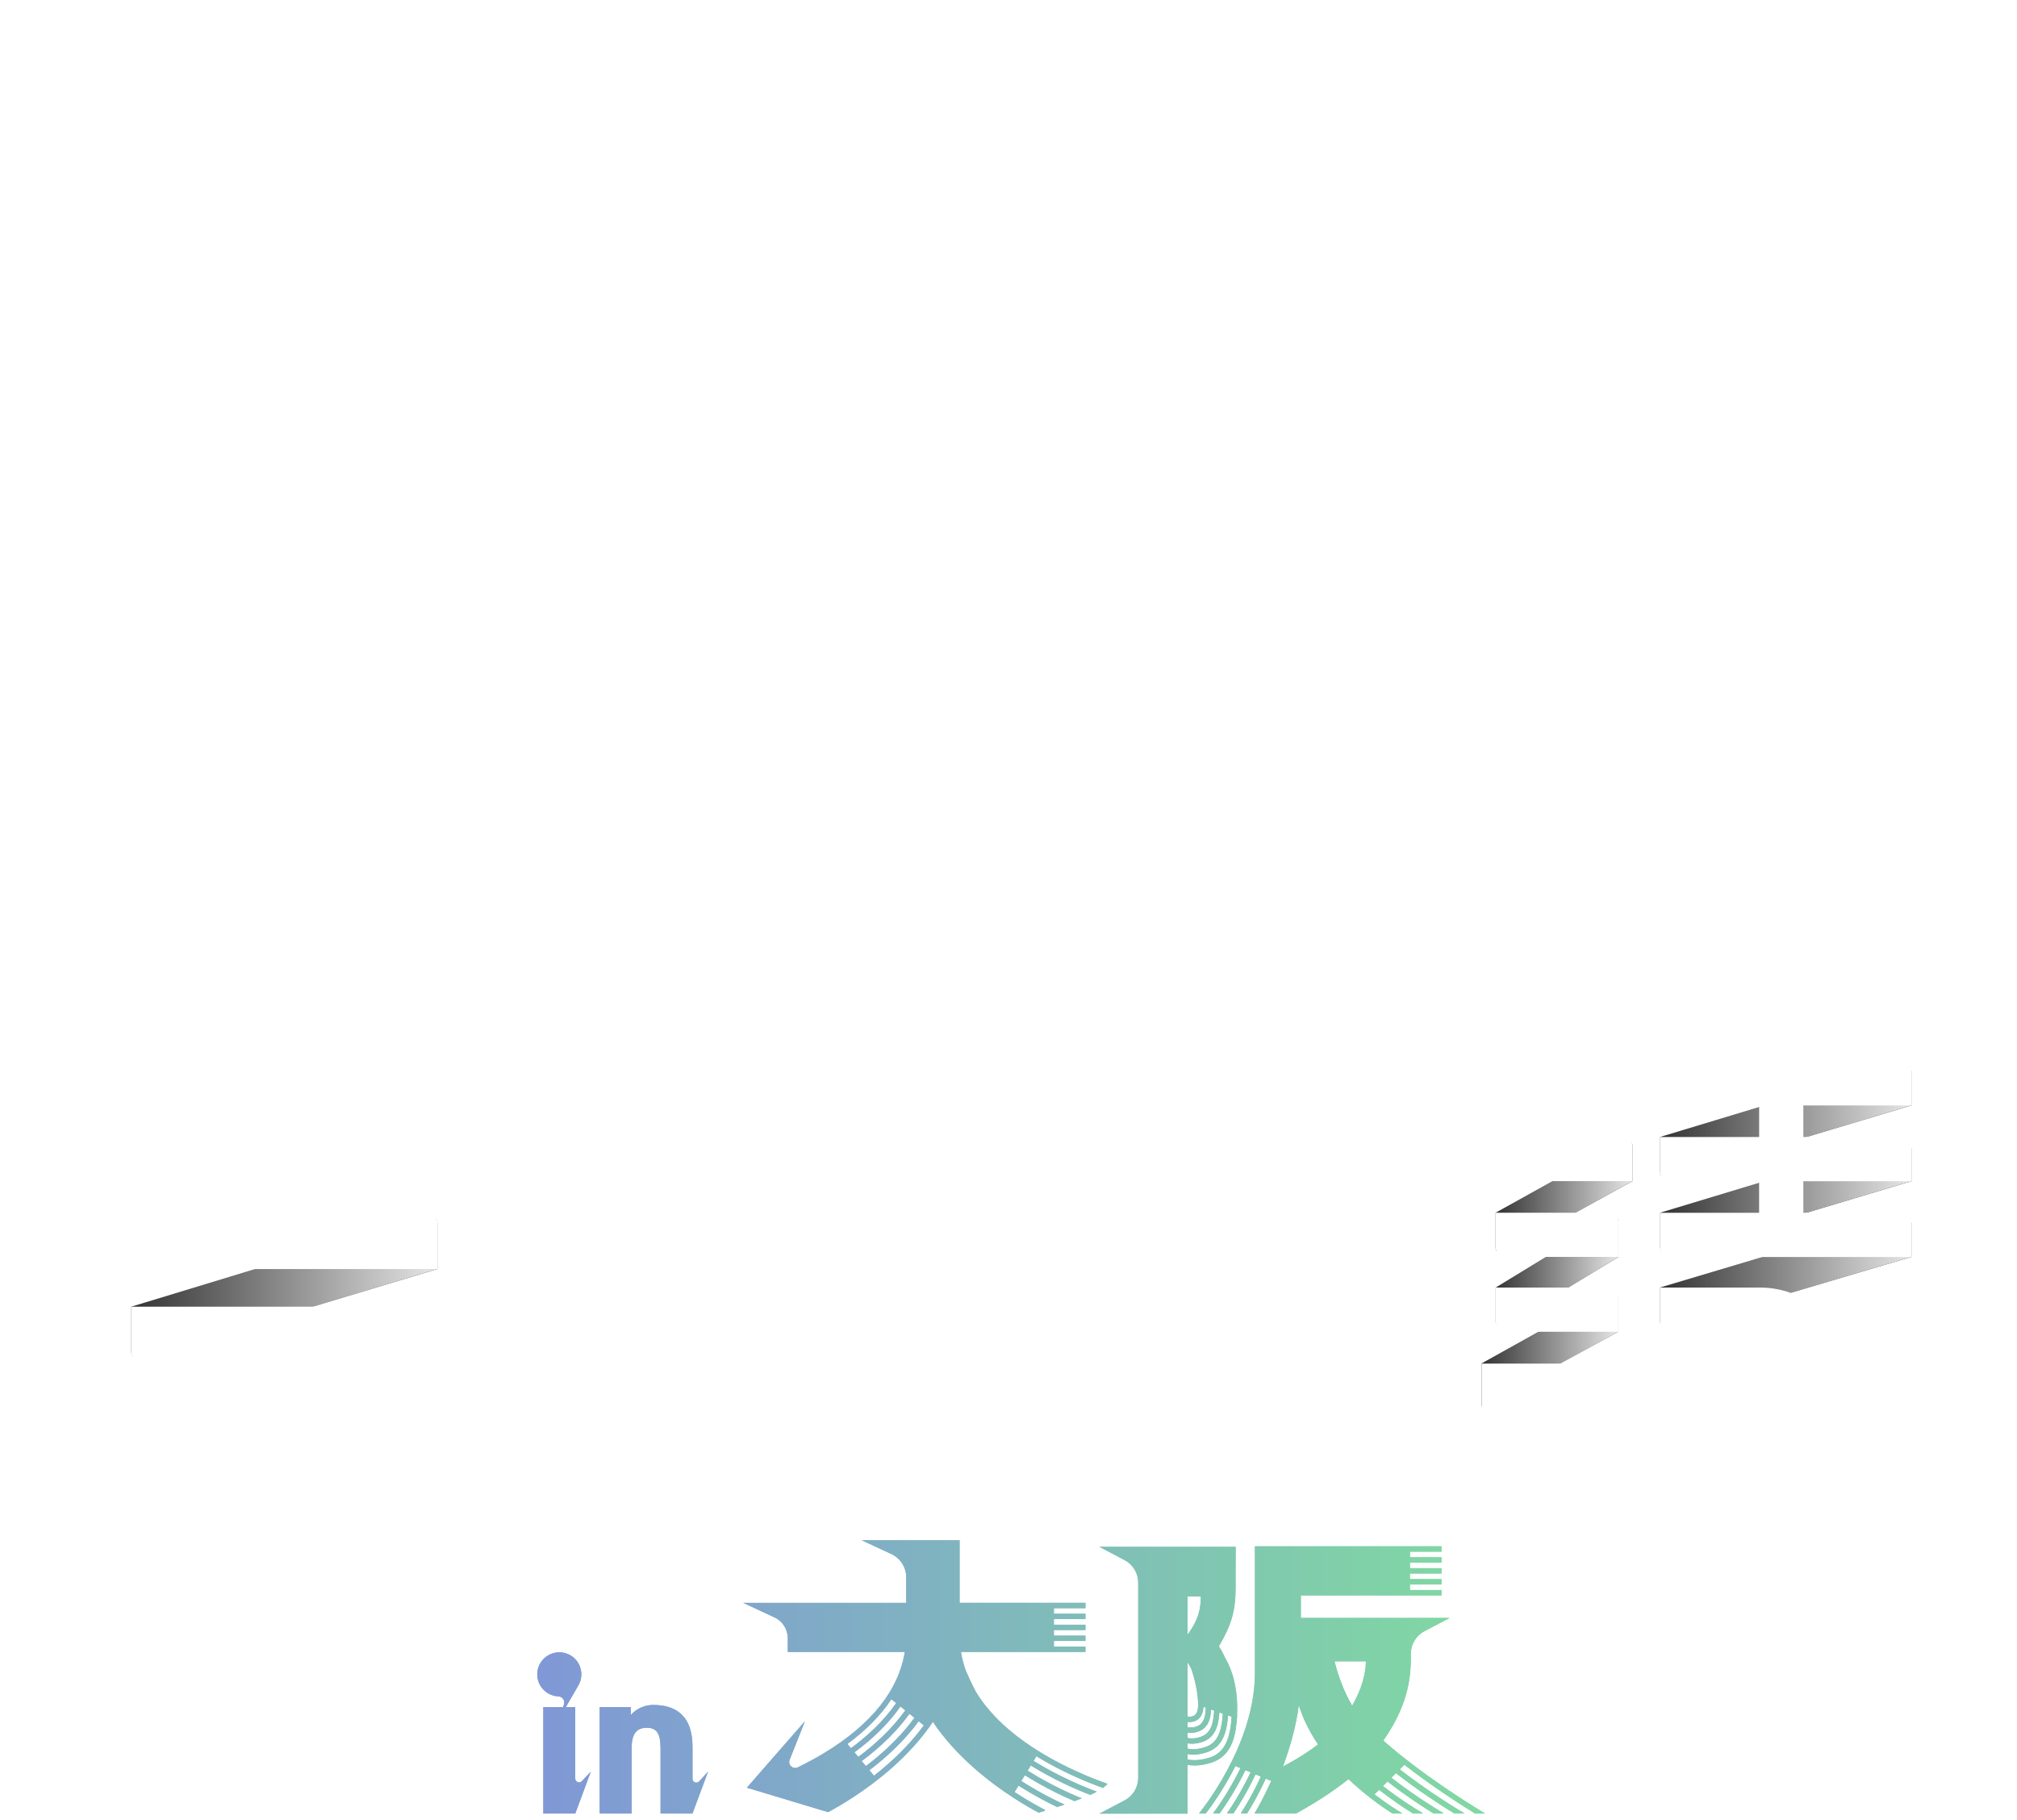 <svg width="174" height="157" viewBox="0 0 174 157" fill="none" xmlns="http://www.w3.org/2000/svg">
<path d="M37.006 104.939L11.332 112.732V116.678C11.332 117.067 11.689 117.345 12.06 117.233L37.731 109.481V105.487C37.731 105.102 37.371 104.829 37.003 104.939H37.006Z" fill="black"/>
<path d="M140.188 98.437L129.027 104.625V107.696C129.027 108.031 129.382 108.242 129.674 108.079L140.821 101.899V98.811C140.821 98.485 140.472 98.279 140.185 98.437H140.188Z" fill="black"/>
<path d="M164.095 91.793L143.223 98.087V101.136C143.223 101.519 143.588 101.791 143.954 101.682L164.891 95.365V92.394C164.891 91.973 164.497 91.672 164.092 91.793H164.095Z" fill="black"/>
<path d="M163.87 98.397L143.223 104.624V107.644C143.223 108.041 143.602 108.325 143.982 108.21L164.894 101.901V99.164C164.894 98.627 164.388 98.239 163.873 98.394L163.87 98.397Z" fill="black"/>
<path d="M164.05 104.874L143.223 111.076V114.046C143.223 114.468 143.625 114.772 144.03 114.651L164.894 108.435V105.51C164.894 105.066 164.478 104.745 164.05 104.872V104.874Z" fill="black"/>
<path d="M138.985 105.019L129.031 111.083V114.098C129.031 114.449 129.411 114.666 129.709 114.483L139.61 108.445V105.37C139.61 105.05 139.261 104.856 138.988 105.022L138.985 105.019Z" fill="black"/>
<path d="M138.733 111.563L127.809 117.63V121.348L139.602 114.89V112.092C139.602 111.633 139.135 111.344 138.733 111.563Z" fill="black"/>
<g filter="url(#filter0_d_1673_422)">
<path d="M9.47 20.677C9.579 20.677 9.866 20.651 10.17 20.626C10.437 20.604 10.741 20.578 10.836 20.578C11.163 20.57 11.43 20.561 11.678 20.553C12.336 20.531 12.853 20.514 13.984 20.514H22.52C24.331 20.514 24.708 20.514 24.708 19.785C24.708 19.268 22.796 17.563 22.385 17.563C22.149 17.563 21.913 17.771 21.443 18.379C21.021 18.896 20.751 19.192 20.093 19.192H17.924C18.048 19.107 18.135 19.043 18.138 19.04L18.163 19.017C18.377 18.804 18.934 18.123 19.471 17.465C19.868 16.978 20.242 16.523 20.408 16.34C20.436 16.303 20.579 16.179 20.692 16.081C21.255 15.594 21.519 15.338 21.519 15.099C21.519 14.843 21.226 14.635 20.667 14.261C20.456 14.121 20.127 13.901 20 13.769H21.421C22.619 13.769 23.409 13.769 23.409 13.074C23.409 12.38 21.359 10.819 20.655 10.819C20.309 10.819 20.163 10.982 19.35 11.899C19.058 12.25 18.754 12.413 18.397 12.413H17.632C17.173 12.413 17.131 12.34 17.131 11.547C17.131 10.821 17.241 10.453 17.407 10.121C17.483 9.969 17.863 9.201 17.863 9.055C17.863 8.388 15.069 7.961 15.041 7.961C14.611 7.961 14.414 8.234 14.414 8.49C14.414 8.549 14.434 8.625 14.487 8.83C14.513 8.928 14.541 9.027 14.546 9.052L14.558 9.12C14.681 9.519 14.681 9.893 14.681 10.414C14.681 11.404 14.681 12 14.572 12.242C14.513 12.377 14.423 12.411 13.88 12.411C13.613 12.411 12.777 12.354 11.967 12.301C11.078 12.242 10.162 12.18 9.83 12.18C9.624 12.18 9.467 12.32 9.467 12.509C9.467 12.593 9.506 12.661 9.557 12.748C9.568 12.771 9.582 12.793 9.591 12.81L10.364 13.699C10.446 13.78 10.598 13.932 10.825 13.932C11.039 13.932 11.939 13.834 12.172 13.8C12.291 13.8 12.454 13.797 12.679 13.791C13.225 13.783 14.141 13.766 15.677 13.766H17.536C18.304 13.766 18.304 13.986 18.304 14.467C18.304 15.063 18.026 16.078 17.457 17.563C17.438 17.608 17.404 17.681 17.365 17.777C16.915 18.795 16.841 19.006 16.841 19.116C16.841 19.138 16.841 19.161 16.847 19.186H13.784C12.614 19.186 10.589 19.082 9.366 19.02C9.304 19.02 9.062 19 8.882 18.984C8.693 18.967 8.516 18.953 8.468 18.953C8.373 18.953 8.105 19.023 8.105 19.248C8.105 19.377 8.167 19.448 8.212 19.498C8.229 19.518 8.252 19.543 8.291 19.594L9.034 20.471C9.11 20.547 9.264 20.671 9.461 20.671L9.47 20.677Z" fill="white"/>
<path d="M22.224 30.149C22.224 28.551 21.018 27.876 18.512 26.625L18.351 26.543C17.44 26.073 17.44 26.065 17.44 25.899C17.44 25.772 17.721 25.764 17.808 25.764H21.794C23.647 25.764 23.982 25.764 23.982 25.035C23.982 24.495 22.101 22.78 21.662 22.78C21.397 22.78 21.167 23.058 20.781 23.522L20.717 23.601C20.298 24.149 20.028 24.408 19.372 24.408H17.811C17.477 24.408 17.409 24.279 17.409 24.074C17.409 24.009 17.417 23.753 17.426 23.5C17.434 23.275 17.44 23.05 17.443 22.948C17.474 22.878 17.581 22.707 17.659 22.58C17.918 22.158 18.042 21.944 18.042 21.781C18.042 20.811 15.316 20.656 15.288 20.656C14.937 20.656 14.692 20.848 14.692 21.117C14.692 21.284 14.833 22.001 14.858 22.136C14.858 22.414 14.866 22.715 14.875 23.016C14.883 23.32 14.892 23.626 14.892 23.908C14.892 24.279 14.869 24.442 14.357 24.442C13.632 24.442 12.532 24.389 11.365 24.335C10.946 24.316 10.524 24.296 10.105 24.276C9.998 24.276 9.567 24.242 9.334 24.226C9.21 24.217 9.12 24.209 9.109 24.209C8.771 24.209 8.746 24.436 8.746 24.504C8.746 24.622 8.791 24.712 8.904 24.822L9.657 25.674C9.742 25.795 9.868 25.927 10.105 25.927C10.166 25.927 10.276 25.913 10.448 25.893C10.549 25.882 10.698 25.862 10.754 25.862C11.505 25.795 12.237 25.764 13.125 25.764C13.758 25.764 13.758 25.84 13.758 26.065C13.758 26.889 12.383 29.904 10.676 32.41C10.591 32.531 10.411 32.782 10.197 33.083C8.808 35.02 8.808 35.054 8.808 35.167C8.808 35.392 8.977 35.563 9.205 35.563C9.289 35.563 9.483 35.563 11.12 34.109C12.656 32.708 14.087 30.647 14.627 29.87L14.653 29.834C14.734 29.69 14.802 29.598 14.847 29.541C14.889 29.78 14.889 30.419 14.889 31.381C14.889 31.797 14.844 33.004 14.793 34.283C14.743 35.614 14.689 36.992 14.689 37.493C14.689 37.729 14.689 38.452 15.682 38.452C16.5 38.452 17.19 37.83 17.288 37.583C17.406 37.307 17.406 36.781 17.406 35.732C17.406 35.507 17.392 34.86 17.375 34.174C17.358 33.417 17.339 32.635 17.339 32.343C17.339 31.991 17.35 30.877 17.358 29.89C17.367 29.105 17.372 28.399 17.372 28.245L17.384 28.127C17.401 27.913 17.429 27.558 17.544 27.558C17.817 27.573 18.686 28.788 19.4 30.157L19.462 30.275C20.112 31.544 20.247 31.808 20.967 31.808C21.755 31.808 22.227 30.965 22.227 30.152L22.224 30.149Z" fill="white"/>
<path d="M38.092 18.859C37.029 17.793 36.866 17.63 36.466 17.63C36.067 17.63 35.923 17.805 35.051 18.952C34.655 19.489 34.382 19.489 33.842 19.489H28.895C27.978 19.489 27.961 19.489 27.961 16.964C27.961 13.2 28.031 13.023 28.315 12.891C28.717 12.742 35.248 11.999 36.247 11.912C37.965 11.814 38.322 11.791 38.322 11.251C38.322 10.711 35.257 8.863 34.871 8.863C34.728 8.863 34.559 8.97 34.056 9.341C33.941 9.426 33.842 9.499 33.794 9.527C32.326 10.379 28.484 11.755 27.567 11.755C27.277 11.755 27.007 11.684 26.768 11.623L26.678 11.6C26.625 11.583 26.524 11.544 26.403 11.496C25.812 11.265 25.503 11.158 25.345 11.158C25.084 11.158 24.948 11.336 24.948 11.687C24.948 11.783 25.008 12.432 25.112 13.521L25.157 14.05C25.283 15.985 25.348 16.955 25.348 20.786C25.348 28.684 25.044 31.634 21.452 36.309C21.427 36.331 21.39 36.368 21.346 36.407C20.746 36.959 20.566 37.189 20.566 37.389C20.566 37.538 20.648 37.718 21.028 37.718C21.407 37.718 23.705 36.362 25.272 33.994C27.452 30.692 27.758 27.216 27.933 23.016V22.924C28.003 21.022 28.037 20.814 28.866 20.814H30.861C31.344 20.814 31.494 21.126 31.494 23.076C31.494 27.967 31.482 30.858 31.46 31.668L31.42 32.768C31.336 35.125 31.26 37.164 31.26 37.454C31.26 38.084 31.44 38.447 32.354 38.447C33.572 38.447 34.244 37.763 34.244 36.523C34.244 36.199 34.23 35.279 34.213 34.303C34.196 33.269 34.179 32.2 34.179 31.806C34.179 31.066 34.213 21.869 34.244 21.529C34.306 20.828 34.731 20.808 34.779 20.808H36.871C38.283 20.808 39.059 20.808 39.059 20.114C39.059 19.819 38.989 19.748 38.427 19.188L38.095 18.857L38.092 18.859Z" fill="white"/>
<path d="M11.88 14.673C12.175 15.59 12.206 15.719 12.369 16.631C12.704 18.765 12.763 19.151 13.758 19.151C14.754 19.151 15.151 18.121 15.151 17.427C15.151 15.505 13.1 14.043 12.265 14.043C12.22 14.043 12.088 14.043 11.958 14.155C11.798 14.265 11.84 14.476 11.86 14.569C11.863 14.586 11.866 14.6 11.868 14.603L11.88 14.673Z" fill="white"/>
<path d="M78.178 34.897C77.905 34.641 77.815 32.664 77.758 31.483C77.671 29.59 77.64 29.187 77.289 29.187C77.038 29.187 76.934 29.187 76.383 32.214C76.347 32.413 76.319 32.571 76.302 32.653C75.629 35.564 75.567 35.564 73.967 35.564C72.504 35.564 71.773 34.444 71.773 32.205C71.773 27.818 71.796 27.28 71.799 27.247C71.844 27.064 71.959 26.822 72.44 26.822C72.808 26.822 72.808 26.926 72.808 27.036C72.842 27.621 72.881 28.349 73.801 28.349C75.891 28.349 75.891 26.78 75.891 26.026C75.891 25.477 75.829 24.009 75.77 22.589C75.714 21.213 75.657 19.914 75.657 19.45C75.657 15.287 75.691 12.402 75.742 12.008C75.781 11.963 75.874 11.898 76.321 11.636C76.535 11.493 76.656 11.279 76.656 11.046C76.656 10.416 74.279 8.723 74.001 8.723C73.773 8.723 73.542 8.95 73.073 9.499C72.98 9.606 72.865 9.741 72.831 9.769C72.594 9.952 72.251 9.952 71.776 9.952H66.297C65.777 9.952 65.282 9.952 64.477 9.597C64.379 9.564 64.12 9.437 63.867 9.313C63.113 8.942 62.767 8.787 62.579 8.787C62.447 8.787 62.016 8.83 62.016 9.384C62.016 9.552 62.109 9.949 62.227 10.452C62.269 10.632 62.306 10.784 62.317 10.841C62.542 12.514 62.748 19.411 62.748 21.503C62.748 22.361 62.728 22.935 62.686 24.08L62.649 25.129C62.612 25.413 62.514 26.678 62.514 26.951C62.514 27.224 62.514 28.045 63.608 28.045C63.738 28.045 63.974 27.981 64.351 27.877C64.534 27.826 64.809 27.75 64.871 27.747C65.02 27.747 65.074 28.088 65.074 28.38C65.074 28.861 64.269 32.824 61.021 35.167C59.257 36.407 57.429 37.313 55.862 37.729C55.738 37.772 55.508 37.847 55.508 38.078C55.508 38.14 55.533 38.441 56.003 38.441C58.582 38.441 61.772 37.285 63.757 35.628C65.389 34.242 66.606 32.352 67.481 29.846C67.701 29.19 67.712 29.151 68.224 28.673C68.398 28.498 68.488 28.315 68.488 28.147C68.488 27.756 67.869 27.477 66.857 27.053C66.682 26.979 66.477 26.895 66.303 26.814H68.457C69.121 26.814 69.191 27.038 69.191 27.548C69.191 28.141 69.183 29.795 69.174 31.409C69.166 32.956 69.157 34.467 69.157 34.987C69.157 37.327 69.807 38.306 73.838 38.306C78.644 38.306 78.782 36.104 78.782 35.85C78.782 35.451 78.689 35.364 78.178 34.886V34.897ZM72.24 15.107H66.03C65.856 15.107 65.594 15.107 65.428 14.941C65.268 14.781 65.262 14.373 65.262 11.949C65.262 11.395 65.569 11.282 66.03 11.282H72.24C72.426 11.282 72.634 11.282 72.797 11.471L72.82 11.493C72.971 11.623 72.971 12.165 72.971 14.441C72.971 15.026 72.62 15.107 72.237 15.107H72.24ZM66.064 16.429H72.24C72.98 16.429 73.008 16.62 73.008 18.125C73.008 20.62 72.994 20.62 72.24 20.62H66.095C65.324 20.62 65.296 20.62 65.296 17.529C65.296 16.713 65.332 16.429 66.064 16.429ZM66.128 21.976H72.206C72.85 21.976 72.974 22.235 72.974 22.71C72.974 25.469 72.943 25.469 72.142 25.469H66.162C65.383 25.469 65.363 25.331 65.363 23.838C65.363 22.043 65.391 21.976 66.131 21.976H66.128Z" fill="white"/>
<path d="M58.214 33.387C58.399 33.851 58.709 34.627 59.522 34.627C60.177 34.627 61.147 34.026 61.147 32.737C61.147 30.69 58.962 29.267 56.197 27.466C55.573 27.05 55.404 26.848 55.404 26.527C55.404 26.232 55.519 25.281 55.612 24.519C55.671 24.029 55.722 23.605 55.736 23.433C55.812 22.834 56.101 22.803 56.571 22.803H59.926C61.144 22.803 61.949 22.803 61.949 22.142C61.949 21.574 59.963 19.887 59.294 19.887C58.821 19.887 58.7 20.05 58.028 20.947L57.98 21.012C57.688 21.411 57.556 21.481 56.571 21.481C55.961 21.481 55.803 21.352 55.803 20.848C55.803 20.578 55.84 19.83 55.873 19.105C55.907 18.413 55.938 17.757 55.938 17.529C55.938 16.168 55.958 16.064 56.737 16.064H59.029C60.227 16.064 61.018 16.064 61.018 15.403C61.018 14.807 59.018 13.181 58.464 13.181C58.056 13.181 57.941 13.339 57.297 14.208L57.249 14.273C56.954 14.678 56.785 14.678 56.504 14.678C55.93 14.678 55.902 14.402 55.902 13.879C55.902 13.133 55.983 11.224 56.115 10.88C56.141 10.83 56.284 10.661 56.385 10.54C56.726 10.138 56.864 9.961 56.864 9.795C56.864 9.325 56.602 9.224 55.151 8.647C54.093 8.225 53.75 8.102 53.612 8.102C53.202 8.102 52.785 8.253 52.785 8.597C52.785 8.754 52.87 9.114 52.996 9.649C53.05 9.876 53.106 10.11 53.12 10.2C53.185 10.551 53.216 11.508 53.216 13.049C53.216 14.59 53.171 14.711 52.515 14.711C52.237 14.711 51.424 14.661 50.639 14.61C49.846 14.559 49.098 14.511 48.828 14.511C48.558 14.511 48.499 14.697 48.499 14.807C48.499 14.978 48.6 15.102 48.684 15.187L49.328 15.966C49.478 16.115 49.596 16.233 49.79 16.233C49.933 16.233 50.456 16.205 51.058 16.174C51.705 16.14 52.439 16.101 52.647 16.101C53.202 16.101 53.249 16.32 53.249 17.431C53.249 18.165 53.179 20.84 53.12 21.118C53.086 21.363 52.977 21.487 52.484 21.487C52.113 21.487 51.098 21.425 50.113 21.366C49.185 21.31 48.31 21.256 47.998 21.256C47.739 21.256 47.669 21.442 47.669 21.552C47.669 21.732 47.821 21.9 47.855 21.931L48.502 22.713C48.651 22.862 48.769 22.98 48.963 22.98C48.999 22.98 49.106 22.972 49.213 22.963C49.303 22.955 49.396 22.947 49.441 22.947C49.672 22.933 51.702 22.814 52.349 22.814C52.76 22.814 53.117 22.814 53.117 23.582C53.117 28.566 51.011 33.531 47.337 37.204C47.219 37.322 47.039 37.502 47.039 37.73C47.039 37.741 47.042 37.991 47.334 37.991C47.568 37.991 51.978 35.767 54.09 30.743C54.169 30.555 54.329 30.093 54.498 29.604C54.687 29.061 54.898 28.448 54.982 28.268C55.061 28.111 55.106 28.097 55.142 28.097C55.423 28.116 56.669 29.41 58.219 33.398L58.214 33.387Z" fill="white"/>
<path d="M118.627 25.598C118.275 25.598 118.163 25.749 117.62 26.475L117.42 26.742C117.274 26.919 116.998 27.091 116.866 27.091C116.762 27.091 116.731 27.091 116.731 26.824C116.731 25.69 116.74 25.617 116.872 25.482C117.465 24.821 117.561 24.698 117.561 24.433C117.561 23.84 115.584 22.543 115.207 22.543C114.745 22.543 114.467 22.822 114.048 23.241C113.708 23.581 113.44 23.637 112.816 23.637H107.9C107.433 23.637 107.399 23.491 107.399 22.571C107.399 21.581 107.435 21.407 107.9 21.407H112.149C112.493 21.407 112.54 21.595 112.557 21.666L112.566 21.696C112.779 22.445 112.926 22.805 113.91 22.805C114.895 22.805 115.567 22.068 115.567 21.379V18.223C115.567 17.97 115.595 17.93 115.792 17.762L115.887 17.674C116.27 17.323 116.464 17.146 116.464 16.831C116.464 16.223 114.436 14.941 114.144 14.941C113.764 14.941 113.536 15.182 113.038 15.714L112.937 15.821C112.65 16.167 112.509 16.203 112.085 16.203H107.933C107.506 16.203 107.433 16.009 107.433 15.582C107.453 14.399 107.653 13.807 108.032 13.807H118.692C119.909 13.807 120.714 13.807 120.714 13.112C120.714 12.482 117.6 10.691 117.361 10.691C116.967 10.691 116.835 10.848 115.969 11.869L115.862 11.996C115.44 12.474 115.404 12.482 113.907 12.482H108.029C107.663 12.482 107.528 12.339 107.528 11.948C107.528 11.726 107.568 11.211 107.604 11.121L107.615 11.093C107.638 11.037 107.781 10.831 107.885 10.685C108.229 10.198 108.392 9.948 108.392 9.757C108.392 8.786 105.303 8.066 105.039 8.066C104.915 8.066 104.51 8.114 104.51 8.727C104.51 8.93 104.575 9.481 104.648 10.12C104.724 10.767 104.808 11.501 104.808 11.748C104.808 12.254 104.741 12.482 104.342 12.482H97.864C96.514 12.482 95.327 12.432 93.952 12.375L93.313 12.35C93.206 12.35 92.886 12.325 92.602 12.302C92.281 12.277 91.977 12.252 91.853 12.252C91.614 12.252 91.491 12.35 91.491 12.547C91.491 12.662 91.538 12.727 91.578 12.78C91.595 12.806 91.62 12.839 91.657 12.899L92.335 13.683C92.422 13.799 92.554 13.976 92.818 13.976C92.874 13.976 92.976 13.964 93.15 13.945C93.279 13.931 93.46 13.908 93.527 13.908L93.676 13.9C94.309 13.866 95.369 13.81 97.701 13.81H104.378C104.752 13.81 104.814 14.015 104.814 14.51C104.814 15.641 104.647 16.206 104.313 16.206H100.727C100.179 16.206 99.72 16.142 99.501 16.032C99.422 15.992 99.237 15.883 99.017 15.753C97.833 15.056 97.13 14.679 96.806 14.679C96.635 14.679 96.345 14.746 96.345 15.208C96.345 15.382 96.486 15.995 96.514 16.108C96.565 16.637 96.579 18.167 96.579 18.994C96.579 19.202 96.553 19.826 96.531 20.431C96.506 21.075 96.48 21.741 96.48 21.98C96.48 22.25 96.48 23.075 97.574 23.075C98.303 23.075 99.127 22.701 99.324 21.871C99.404 21.567 99.596 21.415 99.898 21.415H104.283C104.707 21.415 104.749 21.618 104.749 22.082C104.749 23.603 104.707 23.646 104.249 23.646H99.83C98.266 23.646 96.913 23.646 95.279 23.547C95.175 23.547 94.855 23.513 94.573 23.482C94.25 23.449 93.946 23.415 93.817 23.415C93.549 23.415 93.454 23.592 93.454 23.744C93.454 23.848 93.504 23.913 93.575 24.006L94.298 24.88C94.385 24.996 94.517 25.17 94.781 25.17C94.843 25.17 94.947 25.153 95.125 25.122C95.246 25.102 95.425 25.072 95.504 25.069C95.89 25.027 97.29 25.004 99.664 25.004H104.249C104.673 25.004 104.716 25.201 104.716 26.036C104.716 27.074 104.673 27.17 104.215 27.17H97.009C95.532 27.17 94.174 27.139 92.458 27.071C92.374 27.071 92.07 27.038 91.8 27.009C91.454 26.973 91.131 26.939 90.996 26.939C90.79 26.939 90.633 27.08 90.633 27.268C90.633 27.398 90.695 27.459 90.852 27.614L91.477 28.371C91.597 28.531 91.752 28.694 91.991 28.694C92.059 28.694 92.171 28.674 92.363 28.641C92.464 28.624 92.618 28.596 92.678 28.593C93.114 28.551 94.511 28.528 96.84 28.528H104.212C104.643 28.528 104.679 28.736 104.679 29.327C104.679 30.953 104.64 30.992 104.111 30.992H100.722C99.366 30.992 98.176 30.942 96.798 30.885L96.171 30.86C96.064 30.86 95.732 30.835 95.442 30.809C95.113 30.784 94.801 30.759 94.677 30.759C94.464 30.759 94.348 30.911 94.348 31.054C94.348 31.198 94.388 31.248 94.537 31.437L95.192 32.188C95.279 32.303 95.412 32.477 95.642 32.477C95.698 32.477 95.805 32.466 95.988 32.446C96.126 32.432 96.314 32.41 96.399 32.41C96.705 32.376 98.241 32.311 100.559 32.311H104.111C104.606 32.311 104.645 32.567 104.645 32.879C104.645 34.103 104.645 34.778 104.454 35.071C104.294 35.315 103.903 35.34 103.048 35.34C102.865 35.34 102.286 35.276 101.726 35.214C101.09 35.144 100.491 35.076 100.258 35.076C99.681 35.076 99.597 35.324 99.597 35.473C99.597 35.599 99.597 35.987 100.817 36.322C102.696 36.938 103.202 37.624 103.436 38.159L103.458 38.209C103.607 38.541 103.706 38.758 104.077 38.758C104.418 38.758 105.351 38.513 105.807 38.347C107.528 37.799 107.528 36.249 107.528 35.504C107.528 35.338 107.511 34.874 107.497 34.381C107.48 33.881 107.464 33.363 107.464 33.178C107.464 32.491 107.486 32.311 108.032 32.311H113.179C113.454 32.311 113.626 32.348 113.682 32.874L113.688 32.922C113.815 33.94 113.885 34.502 114.872 34.502C115.859 34.502 116.83 33.996 116.83 32.578C116.83 32.41 116.81 31.842 116.787 31.186C116.762 30.432 116.731 29.577 116.731 29.291C116.731 28.714 116.799 28.523 117.198 28.523H119.721C120.666 28.523 121.411 28.523 121.411 27.895C121.411 27.091 119.052 25.606 118.624 25.606L118.627 25.598ZM113.379 27.159H107.9C107.447 27.159 107.399 27.116 107.399 25.828C107.399 25.223 107.441 24.996 107.9 24.996H113.446C113.905 24.996 113.947 25.223 113.947 25.828C113.947 27.102 113.764 27.159 113.379 27.159ZM107.933 28.514H113.381C113.843 28.514 113.882 28.725 113.882 29.381C113.882 30.978 113.727 30.978 113.215 30.978H108.001C107.622 30.978 107.433 30.39 107.433 29.215C107.433 28.717 107.478 28.514 107.933 28.514ZM107.933 17.553H112.251C112.706 17.553 112.751 17.742 112.751 18.552C112.751 20.04 112.704 20.082 112.183 20.082H107.933C107.444 20.082 107.399 20.04 107.399 18.518C107.399 17.787 107.441 17.551 107.933 17.551V17.553ZM104.747 18.785C104.747 19.95 104.696 20.085 104.246 20.085H99.895C99.315 20.085 99.293 20.037 99.293 18.819C99.293 17.601 99.315 17.553 99.861 17.553H104.246C104.69 17.553 104.747 17.691 104.747 18.785Z" fill="white"/>
<path d="M165.083 35.086L164.95 35.069C161.994 34.687 157.66 33.626 153.798 30.729L153.509 30.513C152.721 29.925 152.693 29.888 152.693 29.75C152.693 29.663 152.879 29.649 153.295 29.649H162.993C164.191 29.649 164.981 29.649 164.981 28.954C164.981 28.26 162.318 26.533 161.896 26.533C161.578 26.533 161.179 26.946 160.557 27.624C160.346 27.855 160.059 28.167 159.986 28.206C159.758 28.291 159.176 28.291 158.439 28.291H151.697C151.129 28.291 151.129 28.091 151.129 27.689C151.129 26.125 151.14 26.125 151.731 26.125H159.004C160.101 26.125 160.895 26.125 160.895 25.366C160.895 24.682 158.765 22.978 158.107 22.978C157.649 22.978 157.511 23.141 156.605 24.201L156.507 24.316C156.121 24.758 156.068 24.769 154.586 24.769H151.829C151.152 24.769 151.129 24.578 151.129 23.669C151.129 22.328 151.152 22.204 151.897 22.204H161.165C162.717 22.204 163.088 22.204 163.088 21.543C163.088 20.882 160.624 19.122 160.335 19.122C160.045 19.122 159.702 19.476 159.041 20.269C158.898 20.443 158.748 20.621 158.689 20.671C158.501 20.837 158.408 20.846 157.047 20.846H154.057C153.821 20.846 153.686 20.826 153.655 20.778C153.677 20.488 154.943 19.248 155.753 18.79C156.203 18.565 156.479 18.407 156.479 18.019C156.479 17.563 156.287 17.454 155.23 16.843L155.05 16.739C154.878 16.638 154.735 16.551 154.639 16.489H162.261C163.479 16.489 164.284 16.489 164.284 15.794C164.284 15.246 161.541 13.44 161.198 13.44C160.928 13.44 160.605 13.772 159.98 14.475C159.823 14.649 159.629 14.869 159.561 14.919C159.297 15.13 159.03 15.167 157.778 15.167H156.15C156.113 15.167 156.079 15.164 156.051 15.159C156.448 14.765 158.048 13.707 158.726 13.299L158.751 13.282C158.892 13.17 159.834 12.56 160.023 12.464L160.236 12.382C160.779 12.177 160.962 12.11 160.962 11.741C160.962 10.948 158.372 9.553 158.208 9.553C157.885 9.553 157.826 9.696 157.432 10.622C156.847 11.977 154.583 15.08 154.122 15.167C154.068 15.167 154.02 15.167 154.02 14.894C154.009 14.309 153.998 13.907 153.987 13.552C153.967 12.875 153.953 12.382 153.953 11.145C153.953 10.636 153.953 10.498 154.274 10.121L154.383 9.975C154.608 9.677 154.684 9.578 154.684 9.387C154.684 8.959 154.262 8.661 153.987 8.568C152.066 8.02 151.863 7.961 151.633 7.961C151.374 7.961 151.07 8.144 151.07 8.656C151.07 8.76 151.126 9.246 151.171 9.424C151.205 10.051 151.27 11.679 151.27 12.543C151.27 15.17 151.242 15.17 150.536 15.17H149.34C148.879 15.17 148.806 15.17 148.716 14.79C148.592 14.273 148.572 13.235 148.572 10.948C148.572 10.239 148.637 10.042 148.803 9.848C148.82 9.831 149.202 9.446 149.202 9.153C149.202 8.135 146.246 7.995 146.215 7.995C145.923 7.995 145.653 8.071 145.653 8.622C145.653 8.861 145.737 9.522 145.833 10.239C145.858 10.433 145.878 10.594 145.886 10.655C145.917 11.53 145.954 13.873 145.954 14.5C145.954 14.942 145.875 15.167 145.453 15.167H144.457C144.365 15.167 144.331 15.156 144.322 15.13C144.322 15.029 144.322 14.998 144.463 14.768C144.688 14.318 144.719 14.053 144.719 13.834C144.719 11.522 141.026 10.481 140.073 10.481C139.738 10.481 139.51 10.72 139.51 10.942V11.038L139.58 11.105C139.901 11.418 140.77 12.267 140.916 12.439C141.411 13.111 142.199 14.624 142.199 14.992C142.199 15.099 142.182 15.127 142.182 15.127C142.14 15.161 141.915 15.161 141.732 15.161C140.295 15.161 138.95 15.105 137.972 15.063C137.662 15.049 137.389 15.037 137.15 15.029C137.043 15.029 136.723 15.004 136.439 14.981C136.118 14.956 135.814 14.931 135.691 14.931C135.432 14.931 135.361 15.116 135.361 15.226C135.361 15.372 135.401 15.42 135.55 15.608L136.205 16.36C136.292 16.475 136.425 16.649 136.655 16.649C136.728 16.649 136.852 16.635 137.046 16.615C137.173 16.601 137.333 16.584 137.409 16.582C138.019 16.517 140.216 16.483 141.569 16.483H142.399C142.916 16.483 143.293 16.483 143.929 17.532C144.387 18.309 145.259 20.393 145.259 20.803C145.259 20.817 145.259 20.826 145.259 20.831C145.228 20.84 145.163 20.84 145.124 20.84H143.895C142.199 20.84 140.582 20.784 139.617 20.75L139.344 20.741C139.234 20.741 138.891 20.705 138.59 20.674C138.219 20.635 137.986 20.609 137.884 20.609C137.727 20.609 137.555 20.741 137.555 20.938C137.555 21.051 137.586 21.09 137.741 21.284L138.371 22.047C138.498 22.204 138.627 22.364 138.849 22.364C138.908 22.364 139.029 22.35 139.223 22.331C139.336 22.319 139.51 22.3 139.566 22.297C140.72 22.198 143.012 22.198 143.766 22.198H147.785C148.361 22.198 148.418 22.536 148.418 23.363C148.418 24.643 148.398 24.761 147.684 24.761H145.591C143.926 24.761 141.515 24.679 141.04 24.662C140.93 24.662 140.587 24.626 140.286 24.592C139.915 24.553 139.682 24.527 139.58 24.527C139.375 24.527 139.218 24.668 139.218 24.856C139.218 24.969 139.249 25.008 139.403 25.202L140.081 26.015L140.14 26.077C140.236 26.178 140.334 26.282 140.542 26.282C140.601 26.282 140.731 26.265 141.018 26.232C141.178 26.212 141.395 26.184 141.459 26.184C142.179 26.119 144.21 26.119 145.425 26.119H147.816C148.418 26.119 148.418 26.333 148.418 26.654C148.418 28.285 148.381 28.285 147.951 28.285H141.442C140.104 28.285 137.935 28.223 136.858 28.187C136.754 28.187 136.433 28.153 136.152 28.122C135.828 28.088 135.525 28.054 135.395 28.054C135.238 28.054 135.066 28.187 135.066 28.383C135.066 28.496 135.097 28.535 135.252 28.729L135.879 29.492C136.006 29.649 136.135 29.809 136.357 29.809C136.436 29.809 136.61 29.787 136.889 29.753C137.027 29.736 137.215 29.711 137.271 29.711C138.126 29.646 140.174 29.646 141.271 29.646H145.656C145.99 29.646 145.99 29.689 145.993 29.736C145.858 30.366 140.888 34.816 135.167 37.344L135.128 37.361L135.114 37.375C135.089 37.389 135.049 37.409 134.999 37.434C134.504 37.688 134.332 37.792 134.332 37.986C134.332 38.242 134.571 38.382 134.793 38.382C135.333 38.382 141.096 37.083 147.684 32.225C148.139 31.885 148.305 31.798 148.356 31.776C148.367 31.798 148.378 31.849 148.378 31.975C148.378 32.83 148.378 33.896 148.345 34.748C148.336 34.869 148.145 37.735 148.145 37.82C148.145 38.77 148.693 38.88 149.104 38.88C149.714 38.88 150.336 38.605 150.769 38.141C151.16 37.71 151.16 37.381 151.16 36.16C151.16 35.803 151.152 34.824 151.143 33.871C151.135 32.965 151.126 32.082 151.126 31.776C151.126 31.666 151.115 31.311 151.107 30.994C151.098 30.738 151.092 30.507 151.092 30.448C151.092 30.448 151.095 30.279 151.166 30.276C151.222 30.307 151.408 30.532 151.717 30.909L151.948 31.19C153.601 33.227 156.144 35.828 161.173 37.901L161.314 37.958C162.112 38.281 162.652 38.481 162.886 38.481C163.167 38.481 163.429 37.941 163.524 37.719C163.789 37.156 164.379 36.416 165.167 36.183L165.229 36.169C165.752 36.039 166.039 35.966 166.039 35.598C166.039 35.207 165.777 35.176 165.074 35.089L165.083 35.086ZM145.493 16.812L145.459 16.793C145.383 16.756 145.183 16.615 145.034 16.497H152.597C153.064 16.497 153.064 16.545 153.064 16.7C153.064 16.711 153.039 17.873 152.445 19.65C152.088 20.719 151.942 20.854 151.135 20.854H147.447C147.419 20.854 147.366 20.854 147.321 20.848C147.329 20.809 147.346 20.773 147.363 20.733L147.439 20.542C147.554 20.252 147.61 20.106 147.61 19.788C147.61 18.812 146.935 17.867 145.49 16.812H145.493Z" fill="white"/>
<path d="M37.006 104.939L11.332 112.732V116.678C11.332 117.067 11.689 117.345 12.06 117.233L37.731 109.481V105.487C37.731 105.102 37.371 104.829 37.003 104.939H37.006Z" fill="url(#paint0_linear_1673_422)"/>
<path d="M45.397 102.367C37.367 102.195 30.524 99.301 27.095 94.624C23.664 99.298 16.824 102.192 8.794 102.367C8.788 102.367 8.782 102.367 8.777 102.367C8.577 102.367 8.386 102.288 8.242 102.15C8.096 102.007 8.012 101.81 8.012 101.605V98.359C8.012 97.945 8.344 97.605 8.757 97.597C13.223 97.49 17.296 96.41 20.23 94.553C22.097 93.372 24.387 91.299 24.677 88.149C24.713 87.755 25.042 87.457 25.436 87.457H28.749C29.143 87.457 29.472 87.758 29.509 88.149C29.801 91.302 32.088 93.372 33.955 94.553C36.886 96.41 40.962 97.49 45.428 97.597C45.842 97.608 46.173 97.945 46.173 98.359V101.605C46.173 101.81 46.092 102.007 45.943 102.15C45.799 102.291 45.608 102.367 45.408 102.367C45.403 102.367 45.397 102.367 45.392 102.367H45.397Z" fill="white"/>
<path d="M12.098 132.62C11.676 132.62 11.336 132.279 11.336 131.857V128.606C11.336 128.198 11.657 127.858 12.064 127.844C16.978 127.655 21.312 123.403 22.603 117.505H12.101C11.679 117.505 11.339 117.164 11.339 116.742V112.734H42.095C42.517 112.734 42.857 113.075 42.857 113.497V116.74C42.857 117.161 42.517 117.502 42.095 117.502H27.461C26.788 121.462 24.988 125.138 22.392 127.847H34.571C33.353 125.987 32.636 123.782 32.498 121.47C32.49 121.344 32.507 121.217 32.554 121.102C32.681 120.809 32.959 120.635 33.258 120.635H36.509C36.906 120.635 37.24 120.939 37.268 121.333C37.522 124.682 39.589 127.397 42.191 127.796C42.57 127.855 42.854 128.17 42.854 128.553V131.855C42.854 132.277 42.514 132.617 42.092 132.617H12.098V132.62Z" fill="white"/>
<path d="M17.215 109.482C16.794 109.482 16.453 109.142 16.453 108.72V105.477C16.453 105.055 16.794 104.715 17.215 104.715H36.971C37.393 104.715 37.733 105.055 37.733 105.477V109.485H17.215V109.482Z" fill="white"/>
<path d="M140.188 98.437L129.027 104.625V107.696C129.027 108.031 129.382 108.242 129.674 108.079L140.821 101.899V98.811C140.821 98.485 140.472 98.279 140.185 98.437H140.188Z" fill="url(#paint1_linear_1673_422)"/>
<path d="M164.095 91.793L143.223 98.087V101.136C143.223 101.519 143.588 101.791 143.954 101.682L164.891 95.365V92.394C164.891 91.973 164.497 91.672 164.092 91.793H164.095Z" fill="url(#paint2_linear_1673_422)"/>
<path d="M163.87 98.397L143.223 104.624V107.644C143.223 108.041 143.602 108.325 143.982 108.21L164.894 101.901V99.164C164.894 98.627 164.388 98.239 163.873 98.394L163.87 98.397Z" fill="url(#paint3_linear_1673_422)"/>
<path d="M164.05 104.874L143.223 111.076V114.046C143.223 114.468 143.625 114.772 144.03 114.651L164.894 108.435V105.51C164.894 105.066 164.478 104.745 164.05 104.872V104.874Z" fill="url(#paint4_linear_1673_422)"/>
<path d="M138.985 105.019L129.031 111.083V114.098C129.031 114.449 129.411 114.666 129.709 114.483L139.61 108.445V105.37C139.61 105.05 139.261 104.856 138.988 105.022L138.985 105.019Z" fill="url(#paint5_linear_1673_422)"/>
<path d="M138.733 111.567L127.809 117.634V121.352L139.602 114.894V112.096C139.602 111.637 139.135 111.348 138.733 111.567Z" fill="url(#paint6_linear_1673_422)"/>
<path d="M164.133 132.745C164.105 132.745 164.074 132.745 164.046 132.739C161.388 132.433 159.064 130.731 157.669 128.07C156.544 128.878 155.774 130.343 155.605 131.991C155.566 132.379 155.236 132.675 154.846 132.675H152.548C152.247 132.675 151.963 132.495 151.839 132.199C151.791 132.081 151.777 131.952 151.788 131.825C152.055 128.518 153.872 125.646 156.536 124.33C156.516 124.169 156.502 124.006 156.491 123.84C156.471 123.77 156.46 123.699 156.46 123.626V121.59H151.071V123.595C151.085 123.654 151.093 123.714 151.093 123.775V126.743C151.093 127.106 150.829 127.401 150.475 127.471C148.7 127.826 147.296 129.682 147.06 131.983C147.021 132.374 146.695 132.672 146.301 132.672H144.003C143.702 132.672 143.418 132.495 143.297 132.196C143.249 132.078 143.235 131.949 143.246 131.822C143.488 128.852 144.987 126.208 147.257 124.746V121.59H143.989C143.567 121.59 143.227 121.25 143.227 120.828V118.538C143.227 118.116 143.567 117.776 143.989 117.776H147.257V114.896H143.989C143.567 114.896 143.227 114.556 143.227 114.134V111.082H151.842C155.597 111.082 158.839 113.774 159.911 117.779H164.136C164.558 117.779 164.898 118.119 164.898 118.541V120.831C164.898 121.252 164.558 121.593 164.136 121.593H160.28V123.047C160.28 125.992 161.995 128.515 164.268 128.92C164.631 128.984 164.901 129.285 164.901 129.654V131.985C164.901 132.202 164.808 132.41 164.645 132.556C164.504 132.683 164.324 132.751 164.136 132.751L164.133 132.745ZM151.071 114.893V117.773H155.864C155.056 115.996 153.515 114.893 151.839 114.893H151.071Z" fill="white"/>
<path d="M129.793 108.439C129.372 108.439 129.031 108.099 129.031 107.677V104.625H138.845C139.266 104.625 139.607 104.965 139.607 105.387V108.439H129.793Z" fill="white"/>
<path d="M129.793 114.896C129.372 114.896 129.031 114.556 129.031 114.134V111.082H138.845C139.266 111.082 139.607 111.422 139.607 111.844V114.896H129.793Z" fill="white"/>
<path d="M128.571 101.9C128.149 101.9 127.809 101.56 127.809 101.138V98.848C127.809 98.426 128.149 98.086 128.571 98.086H140.055C140.477 98.086 140.817 98.426 140.817 98.848V101.9H128.568H128.571Z" fill="white"/>
<path d="M128.571 132.68C128.149 132.68 127.809 132.339 127.809 131.918V117.641H140.058C140.479 117.641 140.82 117.981 140.82 118.403V131.918C140.82 132.339 140.479 132.68 140.058 132.68H128.574H128.571ZM131.623 121.455V128.863H137.003V121.455H131.623Z" fill="white"/>
<path d="M143.985 108.444C143.563 108.444 143.223 108.104 143.223 107.682V104.63H151.753V101.908H143.988C143.566 101.908 143.225 101.567 143.225 101.145V98.094H151.756V95.371H143.991C143.569 95.371 143.228 95.031 143.228 94.609V92.319C143.228 91.898 143.569 91.557 143.991 91.557H146.668V88.227C146.668 87.805 147.008 87.465 147.43 87.465H149.72C150.142 87.465 150.482 87.805 150.482 88.227V91.557H157.632V88.227C157.632 87.805 157.972 87.465 158.394 87.465H160.683C161.105 87.465 161.446 87.805 161.446 88.227V91.557H164.132C164.554 91.557 164.894 91.898 164.894 92.319V95.371H155.57V98.094H164.132C164.554 98.094 164.894 98.434 164.894 98.856V101.908H155.57V104.63H164.132C164.554 104.63 164.894 104.971 164.894 105.393V108.444H143.988H143.985Z" fill="white"/>
<path d="M135.942 87.449H132.696C132.275 87.449 131.934 87.79 131.934 88.211V94.09C131.934 94.511 132.275 94.852 132.696 94.852H135.942C136.363 94.852 136.704 94.511 136.704 94.09V88.211C136.704 87.79 136.363 87.449 135.942 87.449Z" fill="white"/>
<path d="M164.144 111.082H161.852C161.431 111.082 161.09 111.423 161.09 111.844V114.137C161.09 114.558 161.431 114.899 161.852 114.899H164.144C164.565 114.899 164.907 114.558 164.907 114.137V111.844C164.907 111.423 164.565 111.082 164.144 111.082Z" fill="white"/>
<path d="M71.599 127.416H65.746V126.266L69.073 122.364C69.706 121.636 70.055 121.003 70.055 120.328C70.055 119.445 69.394 118.995 68.68 118.995C67.923 118.995 67.347 119.459 67.304 120.328H65.816C65.816 118.686 67.135 117.605 68.736 117.605C70.336 117.605 71.669 118.728 71.669 120.356C71.669 121.577 70.829 122.533 70.21 123.276L67.923 126.012H71.599V127.416Z" fill="white"/>
<path d="M80.464 127.542C78.85 127.542 77.418 126.589 77.418 124.581V120.581C77.418 118.517 78.85 117.605 80.464 117.605C82.079 117.605 83.51 118.517 83.51 120.567V124.581C83.51 126.589 82.079 127.542 80.464 127.542ZM80.464 119.02C79.581 119.02 79.032 119.625 79.032 120.663V124.48C79.032 125.517 79.581 126.122 80.464 126.122C81.347 126.122 81.882 125.517 81.882 124.48V120.663C81.882 119.625 81.333 119.02 80.464 119.02Z" fill="white"/>
<path d="M94.959 127.416H89.106V126.266L92.433 122.364C93.066 121.636 93.414 121.003 93.414 120.328C93.414 119.445 92.753 118.995 92.039 118.995C91.282 118.995 90.706 119.459 90.664 120.328H89.176C89.176 118.686 90.495 117.605 92.095 117.605C93.696 117.605 95.029 118.728 95.029 120.356C95.029 121.577 94.188 122.533 93.569 123.276L91.282 126.012H94.959V127.416Z" fill="white"/>
<path d="M102.632 122.986H101.158V117.734H106.406V119.264H102.744V121.315C103.039 121.02 103.487 120.752 104.232 120.752C105.846 120.752 106.786 122.001 106.786 124.248C106.786 126.369 105.776 127.548 103.838 127.548C102.266 127.548 101.031 126.566 100.891 125.022H102.491C102.66 125.722 103.11 126.13 103.81 126.13C104.637 126.13 105.157 125.582 105.157 124.305C105.157 123.028 104.764 122.268 103.81 122.268C103.234 122.268 102.871 122.578 102.632 122.986Z" fill="white"/>
<path d="M57.708 112.072C59.539 111.723 60.835 110.873 61.73 109.85C61.119 109.304 60.456 108.857 59.789 108.409L60.672 107.397C61.173 107.712 61.851 108.148 62.526 108.705C63.049 107.768 63.322 106.798 63.431 105.968H60.869C60.27 107.124 59.364 108.345 58.329 109.172L57.207 108.114C58.909 106.958 60.008 104.835 60.399 103.254L61.87 103.56C61.749 103.932 61.609 104.323 61.457 104.705C62.492 104.705 64.531 104.683 65.009 104.683C64.725 107.757 63.724 111.942 58.785 113.292L57.705 112.072H57.708Z" fill="white"/>
<path d="M73.3 113.188L73.322 108.37C72.329 109.121 71.351 109.7 70.369 110.178L69.289 108.87C72.2 107.759 74.445 105.765 75.764 103.312L77.181 104.131C76.45 105.318 75.612 106.364 74.816 107.183C74.816 108.24 74.827 110.246 74.827 113.199L73.303 113.188H73.3Z" fill="white"/>
<path d="M85.009 111.35C85.479 111.426 85.87 111.46 86.185 111.46C86.556 111.46 87.046 111.384 87.178 110.622C87.33 109.803 87.428 107.843 87.428 106.656H85.726C85.465 109.708 84.638 111.713 82.458 113.131L81.336 111.997C83.319 110.928 84.126 109.142 84.3 106.656H81.946V105.283H84.376C84.399 104.662 84.399 104.029 84.399 103.41L85.87 103.421C85.87 104.085 85.859 104.707 85.828 105.286H88.846C88.846 107.432 88.716 110.222 88.539 111.151C88.244 112.709 87.189 112.928 86.306 112.928C86.055 112.928 85.718 112.917 85.544 112.906L85.009 111.359V111.35Z" fill="white"/>
<path d="M97.714 113.188L97.736 108.37C96.744 109.121 95.765 109.7 94.783 110.178L93.703 108.87C96.614 107.759 98.859 105.765 100.178 103.312L101.595 104.131C100.864 105.318 100.026 106.364 99.23 107.183C99.23 108.24 99.241 110.246 99.241 113.199L97.717 113.188H97.714Z" fill="white"/>
<path d="M109.991 113.297L109.73 110.116L106.602 110.355L106.492 108.949L109.609 108.71L109.445 106.769L106.667 106.989L106.546 105.582L109.336 105.363L109.173 103.422L110.632 103.312L110.796 105.253L113.695 105.025L113.805 106.42L110.916 106.648L111.08 108.589L114.131 108.361L114.241 109.756L111.201 109.995L111.473 113.199L109.991 113.297Z" fill="white"/>
<path d="M64.999 102.559H63.699V103.858H64.999V102.559Z" fill="white"/>
<path d="M67.174 102.559H65.875V103.858H67.174V102.559Z" fill="white"/>
<path d="M113.483 102.559H112.184V103.858H113.483V102.559Z" fill="white"/>
<path d="M115.663 102.559H114.363V103.858H115.663V102.559Z" fill="white"/>
<path d="M106.828 87.332C104.127 85.427 101.616 82.834 99.391 79.611C96.252 75.066 93.92 69.635 92.5 63.689H115.325C116.042 63.689 116.627 63.106 116.627 62.386V55.726C116.627 55.009 116.045 54.424 115.325 54.424H91.066C90.945 52.846 90.883 51.248 90.883 49.634V43.03C90.883 42.313 90.3 41.73 89.581 41.73H83.005C82.287 41.73 81.702 42.313 81.702 43.033V49.637C81.702 51.251 81.64 52.849 81.519 54.427H56.892C56.175 54.427 55.59 55.009 55.59 55.729V62.389C55.59 63.106 56.172 63.691 56.892 63.691H80.085C78.665 69.637 76.333 75.069 73.194 79.614C70.969 82.834 68.46 85.425 65.763 87.329C62.43 89.683 58.813 90.985 55.098 91.117C57.862 93.325 60.819 95.215 63.924 96.771C65.26 97.44 66.843 97.404 68.148 96.678C70.651 95.283 73.034 93.5 75.259 91.348C77.219 89.455 79.056 87.278 80.746 84.828C82.931 81.664 84.788 78.16 86.29 74.402C87.794 78.16 89.648 81.664 91.833 84.828C93.524 87.275 95.361 89.45 97.318 91.342C99.549 93.497 101.934 95.286 104.44 96.681C105.745 97.406 107.323 97.443 108.659 96.776C111.781 95.215 114.739 93.323 117.493 91.117C113.778 90.988 110.158 89.689 106.822 87.334L106.828 87.332Z" fill="white"/>
</g>
<path d="M86.297 130.897C54.106 130.897 27.918 104.709 27.918 72.519C27.918 40.328 54.106 14.137 86.297 14.137C118.487 14.137 144.679 40.325 144.679 72.519C144.679 104.712 118.49 130.897 86.297 130.897ZM86.297 23.351C59.186 23.351 37.129 45.407 37.129 72.519C37.129 99.629 59.186 121.686 86.297 121.686C113.408 121.686 135.465 99.629 135.465 72.519C135.465 45.407 113.408 23.351 86.297 23.351Z" fill="url(#paint7_linear_1673_422)"/>
<path d="M106.591 136.976C106.591 138.942 106.248 140.156 105.148 142.029C105.365 142.372 105.562 142.743 105.736 143.134C105.958 143.492 106.729 144.919 106.729 147.385C106.729 147.597 106.724 147.799 106.717 147.993C106.717 148.086 106.714 148.18 106.712 148.266H106.702C106.561 150.522 105.837 151.69 104.356 152.113C103.819 152.267 103.381 152.315 103.043 152.315C102.786 152.315 102.589 152.287 102.448 152.257V156.468H94.848L97.011 155.331C97.737 154.95 98.191 154.198 98.191 153.379V136.542C98.191 135.723 97.737 134.972 97.011 134.591L94.848 133.453H106.596C106.596 133.454 106.591 135.01 106.591 136.976ZM46.602 143.502C47.13 142.592 48.292 142.281 49.2 142.806V142.804C50.11 143.331 50.42 144.493 49.895 145.4L48.81 147.281H49.625V153.441C49.625 153.741 49.993 153.888 50.197 153.669L50.964 152.852L49.625 156.46H46.871V147.281H48.587L48.66 146.986C48.738 146.666 48.501 146.364 48.171 146.352C47.873 146.341 47.574 146.257 47.299 146.099C46.389 145.572 46.078 144.41 46.602 143.502ZM124.353 133.868H121.63V134.35H124.353V134.811H121.63V135.292H124.353V135.754H121.63V136.235H124.353V136.697H121.63V137.179H124.353V137.64H112.219V139.587H125.052L122.888 140.724C122.161 141.104 121.708 141.856 121.708 142.676V143.125C121.708 145.712 120.914 147.901 119.33 150.165C123.017 153.415 127.644 156.175 128.123 156.457H127.23L127.232 156.446C126.067 155.73 123.611 154.164 121.15 152.253L120.752 152.646C123.296 154.628 125.73 156.088 126.343 156.446H125.447C124.388 155.798 122.439 154.548 120.422 152.975L120.026 153.367C122.048 154.941 123.899 156.063 124.56 156.449H123.665C122.752 155.889 121.274 154.928 119.695 153.695L119.3 154.086C120.815 155.264 122.152 156.086 122.772 156.449H121.882C121.153 155.995 120.112 155.304 118.97 154.414L118.573 154.805C119.599 155.594 120.474 156.147 120.986 156.449H120.109C119.171 155.847 117.767 154.852 116.327 153.493C114.882 154.668 113.107 155.738 111.828 156.449H108.223C108.51 155.97 109.072 154.983 109.665 153.645L109.195 153.448C108.565 154.82 107.95 155.869 107.584 156.449H107.037C107.345 155.978 108.048 154.84 108.771 153.271L108.312 153.08C107.564 154.653 106.81 155.847 106.404 156.449H105.845C106.152 156.013 107.022 154.719 107.89 152.903L107.44 152.717C106.565 154.5 105.658 155.836 105.217 156.449H104.643C104.911 156.099 105.985 154.636 107.017 152.54L106.578 152.359C105.57 154.358 104.488 155.846 104.021 156.451H103.434C103.516 156.353 108.157 150.735 108.258 144.539V133.406H124.353V133.868ZM56.361 147.094C58.162 147.094 59.74 147.901 59.74 150.692V153.464C59.74 153.766 60.111 153.909 60.315 153.688L60.313 153.686L61.082 152.846L59.738 156.454H56.984V150.841C56.984 149.61 56.689 149.061 55.809 149.061C54.856 149.061 54.488 149.648 54.488 150.823V156.454H51.734V147.275H54.415V147.974C54.71 147.608 55.388 147.094 56.361 147.094ZM82.782 132.883V138.281H93.639V138.743H90.915V139.225H93.639V139.687H90.915V140.168H93.639V140.629H90.915V141.111H93.639V141.572H90.915V142.054H93.639V142.516H82.898C82.984 143.055 83.121 143.587 83.305 144.109C83.552 144.679 83.842 145.309 84.162 145.917C84.409 146.331 84.686 146.734 84.999 147.133C86.184 148.638 87.844 150.035 89.927 151.286C92.03 152.549 94.15 153.407 95.542 153.898C95.431 154.019 95.3 154.138 95.151 154.249C93.739 153.74 91.712 152.897 89.697 151.689C89.599 151.631 89.505 151.571 89.409 151.513L89.162 151.919C91.374 153.286 93.515 154.166 94.619 154.574C94.448 154.665 94.254 154.755 94.047 154.849C92.852 154.385 90.917 153.546 88.923 152.312L88.65 152.761C90.72 154.057 92.589 154.859 93.32 155.151C93.114 155.232 92.902 155.311 92.69 155.389C91.772 154.998 90.164 154.251 88.411 153.154L88.105 153.653C89.981 154.854 91.52 155.547 91.841 155.686C91.619 155.761 91.401 155.832 91.194 155.897C90.528 155.582 89.293 154.957 87.866 154.047L87.525 154.606C89.031 155.6 90.134 156.137 90.158 156.147L90.156 156.15L90.118 156.23L89.603 156.385C88.736 155.926 86.396 154.607 84.079 152.574C82.612 151.286 81.408 149.937 80.478 148.545C79.547 149.937 78.344 151.286 76.877 152.574C74.635 154.544 72.368 155.842 71.437 156.339L64.433 154.229L69.44 148.494L68.119 151.825C67.948 152.259 68.402 152.68 68.823 152.476C69.539 152.128 70.286 151.732 71.029 151.286C73.112 150.035 74.768 148.638 75.956 147.133C77.093 145.69 77.794 144.142 78.057 142.516H67.96V141.341C67.96 140.567 67.514 139.862 66.813 139.537L64.125 138.287H78.176V136.075C78.176 135.218 77.679 134.438 76.902 134.075L74.34 132.883H82.782ZM79.25 148.492C78.269 149.839 77.006 151.132 75.473 152.353C75.314 152.479 75.154 152.602 74.998 152.721L75.396 153.197C75.787 152.892 76.183 152.567 76.579 152.219C77.615 151.311 78.728 150.179 79.696 148.853L79.25 148.492ZM112.045 147.108C111.783 149.06 111.25 150.873 110.673 152.401H110.676C111.228 152.119 112.484 151.438 113.702 150.495C112.825 149.202 112.325 148.014 112.045 147.108ZM78.455 147.854C77.424 149.291 76.047 150.661 74.338 151.932L74.335 151.934L74.698 152.367C74.862 152.244 75.026 152.117 75.19 151.986C76.431 150.998 77.777 149.727 78.887 148.202L78.455 147.854ZM105.94 148C105.898 148.635 105.799 149.17 105.643 149.614C105.36 150.419 104.851 150.934 104.087 151.181C103.628 151.332 103.24 151.377 102.935 151.377C102.733 151.377 102.572 151.357 102.448 151.332V151.785C102.64 151.841 103.235 151.957 104.23 151.672C105.158 151.407 106.104 150.759 106.248 148.109L105.94 148ZM77.677 147.221C76.701 148.625 75.372 149.952 73.71 151.178L74.043 151.576C75.435 150.542 76.925 149.198 78.098 147.562L77.677 147.221ZM105.194 147.735C105.167 148.121 105.116 148.462 105.038 148.77C104.849 149.516 104.45 149.998 103.822 150.242C103.439 150.391 103.098 150.437 102.826 150.437C102.68 150.437 102.552 150.424 102.448 150.406V150.857C102.65 150.91 103.174 150.991 103.945 150.739C104.571 150.538 104.974 150.129 105.209 149.458C105.363 149.024 105.454 148.487 105.489 147.839L105.194 147.735ZM76.897 146.596C75.985 147.975 74.713 149.268 73.104 150.456L73.102 150.459L73.41 150.824C74.805 149.798 76.224 148.499 77.311 146.931L76.897 146.596ZM104.476 147.486C104.465 147.638 104.453 147.784 104.433 147.925C104.339 148.6 104.047 149.064 103.565 149.304C103.263 149.455 102.968 149.501 102.726 149.501C102.622 149.501 102.529 149.493 102.448 149.48V149.939C102.647 149.985 103.086 150.038 103.655 149.816C104.139 149.627 104.437 149.258 104.591 148.658C104.669 148.346 104.72 147.987 104.74 147.579L104.476 147.486ZM103.817 147.257C103.787 147.773 103.615 148.146 103.31 148.363C103.089 148.52 102.839 148.565 102.627 148.565C102.564 148.565 102.504 148.561 102.448 148.556V149.012C102.637 149.047 102.992 149.072 103.36 148.891C103.701 148.722 103.902 148.386 103.976 147.861C103.998 147.695 104.014 147.516 104.021 147.327L103.817 147.257ZM102.448 148.094C102.61 148.119 102.854 148.124 103.043 147.99C103.255 147.839 103.36 147.531 103.36 147.077C103.36 145.955 103.01 144.7 102.793 144.029C102.684 143.8 102.567 143.598 102.448 143.416V148.094ZM115.126 143.329C115.348 144.224 115.812 145.742 116.649 147.159C117.499 145.689 117.832 144.302 117.832 143.329H115.126ZM102.448 141.03C103.363 139.805 103.593 138.829 103.593 137.723H102.448V141.03Z" fill="url(#paint8_linear_1673_422)"/>
<path d="M106.591 136.976C106.591 138.942 106.248 140.156 105.148 142.029C105.365 142.372 105.562 142.743 105.736 143.134C105.958 143.492 106.729 144.919 106.729 147.385C106.729 147.597 106.724 147.799 106.717 147.993C106.717 148.086 106.714 148.18 106.712 148.266H106.702C106.561 150.522 105.837 151.69 104.356 152.113C103.819 152.267 103.381 152.315 103.043 152.315C102.786 152.315 102.589 152.287 102.448 152.257V156.468H94.848L97.011 155.331C97.737 154.95 98.191 154.198 98.191 153.379V136.542C98.191 135.723 97.737 134.972 97.011 134.591L94.848 133.453H106.596C106.596 133.454 106.591 135.01 106.591 136.976ZM46.602 143.502C47.13 142.592 48.292 142.281 49.2 142.806V142.804C50.11 143.331 50.42 144.493 49.895 145.4L48.81 147.281H49.625V153.441C49.625 153.741 49.993 153.888 50.197 153.669L50.964 152.852L49.625 156.46H46.871V147.281H48.587L48.66 146.986C48.738 146.666 48.501 146.364 48.171 146.352C47.873 146.341 47.574 146.257 47.299 146.099C46.389 145.572 46.078 144.41 46.602 143.502ZM124.353 133.868H121.63V134.35H124.353V134.811H121.63V135.292H124.353V135.754H121.63V136.235H124.353V136.697H121.63V137.179H124.353V137.64H112.219V139.587H125.052L122.888 140.724C122.161 141.104 121.708 141.856 121.708 142.676V143.125C121.708 145.712 120.914 147.901 119.33 150.165C123.017 153.415 127.644 156.175 128.123 156.457H127.23L127.232 156.446C126.067 155.73 123.611 154.164 121.15 152.253L120.752 152.646C123.296 154.628 125.73 156.088 126.343 156.446H125.447C124.388 155.798 122.439 154.548 120.422 152.975L120.026 153.367C122.048 154.941 123.899 156.063 124.56 156.449H123.665C122.752 155.889 121.274 154.928 119.695 153.695L119.3 154.086C120.815 155.264 122.152 156.086 122.772 156.449H121.882C121.153 155.995 120.112 155.304 118.97 154.414L118.573 154.805C119.599 155.594 120.474 156.147 120.986 156.449H120.109C119.171 155.847 117.767 154.852 116.327 153.493C114.882 154.668 113.107 155.738 111.828 156.449H108.223C108.51 155.97 109.072 154.983 109.665 153.645L109.195 153.448C108.565 154.82 107.95 155.869 107.584 156.449H107.037C107.345 155.978 108.048 154.84 108.771 153.271L108.312 153.08C107.564 154.653 106.81 155.847 106.404 156.449H105.845C106.152 156.013 107.022 154.719 107.89 152.903L107.44 152.717C106.565 154.5 105.658 155.836 105.217 156.449H104.643C104.911 156.099 105.985 154.636 107.017 152.54L106.578 152.359C105.57 154.358 104.488 155.846 104.021 156.451H103.434C103.516 156.353 108.157 150.735 108.258 144.539V133.406H124.353V133.868ZM56.361 147.094C58.162 147.094 59.74 147.901 59.74 150.692V153.464C59.74 153.766 60.111 153.909 60.315 153.688L60.313 153.686L61.082 152.846L59.738 156.454H56.984V150.841C56.984 149.61 56.689 149.061 55.809 149.061C54.856 149.061 54.488 149.648 54.488 150.823V156.454H51.734V147.275H54.415V147.974C54.71 147.608 55.388 147.094 56.361 147.094ZM82.782 132.883V138.281H93.639V138.743H90.915V139.225H93.639V139.687H90.915V140.168H93.639V140.629H90.915V141.111H93.639V141.572H90.915V142.054H93.639V142.516H82.898C82.984 143.055 83.121 143.587 83.305 144.109C83.552 144.679 83.842 145.309 84.162 145.917C84.409 146.331 84.686 146.734 84.999 147.133C86.184 148.638 87.844 150.035 89.927 151.286C92.03 152.549 94.15 153.407 95.542 153.898C95.431 154.019 95.3 154.138 95.151 154.249C93.739 153.74 91.712 152.897 89.697 151.689C89.599 151.631 89.505 151.571 89.409 151.513L89.162 151.919C91.374 153.286 93.515 154.166 94.619 154.574C94.448 154.665 94.254 154.755 94.047 154.849C92.852 154.385 90.917 153.546 88.923 152.312L88.65 152.761C90.72 154.057 92.589 154.859 93.32 155.151C93.114 155.232 92.902 155.311 92.69 155.389C91.772 154.998 90.164 154.251 88.411 153.154L88.105 153.653C89.981 154.854 91.52 155.547 91.841 155.686C91.619 155.761 91.401 155.832 91.194 155.897C90.528 155.582 89.293 154.957 87.866 154.047L87.525 154.606C89.031 155.6 90.134 156.137 90.158 156.147L90.156 156.15L90.118 156.23L89.603 156.385C88.736 155.926 86.396 154.607 84.079 152.574C82.612 151.286 81.408 149.937 80.478 148.545C79.547 149.937 78.344 151.286 76.877 152.574C74.635 154.544 72.368 155.842 71.437 156.339L64.433 154.229L69.44 148.494L68.119 151.825C67.948 152.259 68.402 152.68 68.823 152.476C69.539 152.128 70.286 151.732 71.029 151.286C73.112 150.035 74.768 148.638 75.956 147.133C77.093 145.69 77.794 144.142 78.057 142.516H67.96V141.341C67.96 140.567 67.514 139.862 66.813 139.537L64.125 138.287H78.176V136.075C78.176 135.218 77.679 134.438 76.902 134.075L74.34 132.883H82.782ZM79.25 148.492C78.269 149.839 77.006 151.132 75.473 152.353C75.314 152.479 75.154 152.602 74.998 152.721L75.396 153.197C75.787 152.892 76.183 152.567 76.579 152.219C77.615 151.311 78.728 150.179 79.696 148.853L79.25 148.492ZM112.045 147.108C111.783 149.06 111.25 150.873 110.673 152.401H110.676C111.228 152.119 112.484 151.438 113.702 150.495C112.825 149.202 112.325 148.014 112.045 147.108ZM78.455 147.854C77.424 149.291 76.047 150.661 74.338 151.932L74.335 151.934L74.698 152.367C74.862 152.244 75.026 152.117 75.19 151.986C76.431 150.998 77.777 149.727 78.887 148.202L78.455 147.854ZM105.94 148C105.898 148.635 105.799 149.17 105.643 149.614C105.36 150.419 104.851 150.934 104.087 151.181C103.628 151.332 103.24 151.377 102.935 151.377C102.733 151.377 102.572 151.357 102.448 151.332V151.785C102.64 151.841 103.235 151.957 104.23 151.672C105.158 151.407 106.104 150.759 106.248 148.109L105.94 148ZM77.677 147.221C76.701 148.625 75.372 149.952 73.71 151.178L74.043 151.576C75.435 150.542 76.925 149.198 78.098 147.562L77.677 147.221ZM105.194 147.735C105.167 148.121 105.116 148.462 105.038 148.77C104.849 149.516 104.45 149.998 103.822 150.242C103.439 150.391 103.098 150.437 102.826 150.437C102.68 150.437 102.552 150.424 102.448 150.406V150.857C102.65 150.91 103.174 150.991 103.945 150.739C104.571 150.538 104.974 150.129 105.209 149.458C105.363 149.024 105.454 148.487 105.489 147.839L105.194 147.735ZM76.897 146.596C75.985 147.975 74.713 149.268 73.104 150.456L73.102 150.459L73.41 150.824C74.805 149.798 76.224 148.499 77.311 146.931L76.897 146.596ZM104.476 147.486C104.465 147.638 104.453 147.784 104.433 147.925C104.339 148.6 104.047 149.064 103.565 149.304C103.263 149.455 102.968 149.501 102.726 149.501C102.622 149.501 102.529 149.493 102.448 149.48V149.939C102.647 149.985 103.086 150.038 103.655 149.816C104.139 149.627 104.437 149.258 104.591 148.658C104.669 148.346 104.72 147.987 104.74 147.579L104.476 147.486ZM103.817 147.257C103.787 147.773 103.615 148.146 103.31 148.363C103.089 148.52 102.839 148.565 102.627 148.565C102.564 148.565 102.504 148.561 102.448 148.556V149.012C102.637 149.047 102.992 149.072 103.36 148.891C103.701 148.722 103.902 148.386 103.976 147.861C103.998 147.695 104.014 147.516 104.021 147.327L103.817 147.257ZM102.448 148.094C102.61 148.119 102.854 148.124 103.043 147.99C103.255 147.839 103.36 147.531 103.36 147.077C103.36 145.955 103.01 144.7 102.793 144.029C102.684 143.8 102.567 143.598 102.448 143.416V148.094ZM115.126 143.329C115.348 144.224 115.812 145.742 116.649 147.159C117.499 145.689 117.832 144.302 117.832 143.329H115.126ZM102.448 141.03C103.363 139.805 103.593 138.829 103.593 137.723H102.448V141.03Z" fill="white" fill-opacity="0.5" style="mix-blend-mode:plus-lighter"/>
<defs>
<filter id="filter0_d_1673_422" x="2.808" y="2.758" width="168.434" height="135.196" filterUnits="userSpaceOnUse" color-interpolation-filters="sRGB">
<feFlood flood-opacity="0" result="BackgroundImageFix"/>
<feColorMatrix in="SourceAlpha" type="matrix" values="0 0 0 0 0 0 0 0 0 0 0 0 0 0 0 0 0 0 127 0" result="hardAlpha"/>
<feOffset/>
<feGaussianBlur stdDeviation="2.602"/>
<feColorMatrix type="matrix" values="0 0 0 0 0 0 0 0 0 0 0 0 0 0 0 0 0 0 0.6 0"/>
<feBlend mode="normal" in2="BackgroundImageFix" result="effect1_dropShadow_1673_422"/>
<feBlend mode="normal" in="SourceGraphic" in2="effect1_dropShadow_1673_422" result="shape"/>
</filter>
<linearGradient id="paint0_linear_1673_422" x1="11.332" y1="111.087" x2="37.734" y2="111.087" gradientUnits="userSpaceOnUse">
<stop stop-color="white" stop-opacity="0.2"/>
<stop offset="1" stop-color="white" stop-opacity="0.9"/>
</linearGradient>
<linearGradient id="paint1_linear_1673_422" x1="129.027" y1="103.258" x2="140.821" y2="103.258" gradientUnits="userSpaceOnUse">
<stop stop-color="white" stop-opacity="0.2"/>
<stop offset="1" stop-color="white" stop-opacity="0.9"/>
</linearGradient>
<linearGradient id="paint2_linear_1673_422" x1="143.223" y1="96.737" x2="164.894" y2="96.737" gradientUnits="userSpaceOnUse">
<stop stop-color="white" stop-opacity="0.2"/>
<stop offset="1" stop-color="white" stop-opacity="0.9"/>
</linearGradient>
<linearGradient id="paint3_linear_1673_422" x1="143.223" y1="103.299" x2="164.894" y2="103.299" gradientUnits="userSpaceOnUse">
<stop stop-color="white" stop-opacity="0.2"/>
<stop offset="1" stop-color="white" stop-opacity="0.9"/>
</linearGradient>
<linearGradient id="paint4_linear_1673_422" x1="143.223" y1="109.763" x2="164.894" y2="109.763" gradientUnits="userSpaceOnUse">
<stop stop-color="white" stop-opacity="0.2"/>
<stop offset="1" stop-color="white" stop-opacity="0.9"/>
</linearGradient>
<linearGradient id="paint5_linear_1673_422" x1="129.028" y1="109.752" x2="139.607" y2="109.752" gradientUnits="userSpaceOnUse">
<stop stop-color="white" stop-opacity="0.2"/>
<stop offset="1" stop-color="white" stop-opacity="0.9"/>
</linearGradient>
<linearGradient id="paint6_linear_1673_422" x1="127.809" y1="116.422" x2="139.602" y2="116.422" gradientUnits="userSpaceOnUse">
<stop stop-color="white" stop-opacity="0.2"/>
<stop offset="1" stop-color="white" stop-opacity="0.9"/>
</linearGradient>
<linearGradient id="paint7_linear_1673_422" x1="86.297" y1="14.137" x2="86.297" y2="130.897" gradientUnits="userSpaceOnUse">
<stop offset="0.1" stop-color="white" stop-opacity="0.1"/>
<stop offset="0.4" stop-color="white" stop-opacity="0.7"/>
<stop offset="0.75" stop-color="white" stop-opacity="0"/>
</linearGradient>
<linearGradient id="paint8_linear_1673_422" x1="46.348" y1="144.675" x2="128.123" y2="144.675" gradientUnits="userSpaceOnUse">
<stop stop-color="#0030AD"/>
<stop offset="1" stop-color="#00B244"/>
</linearGradient>
</defs>
</svg>
